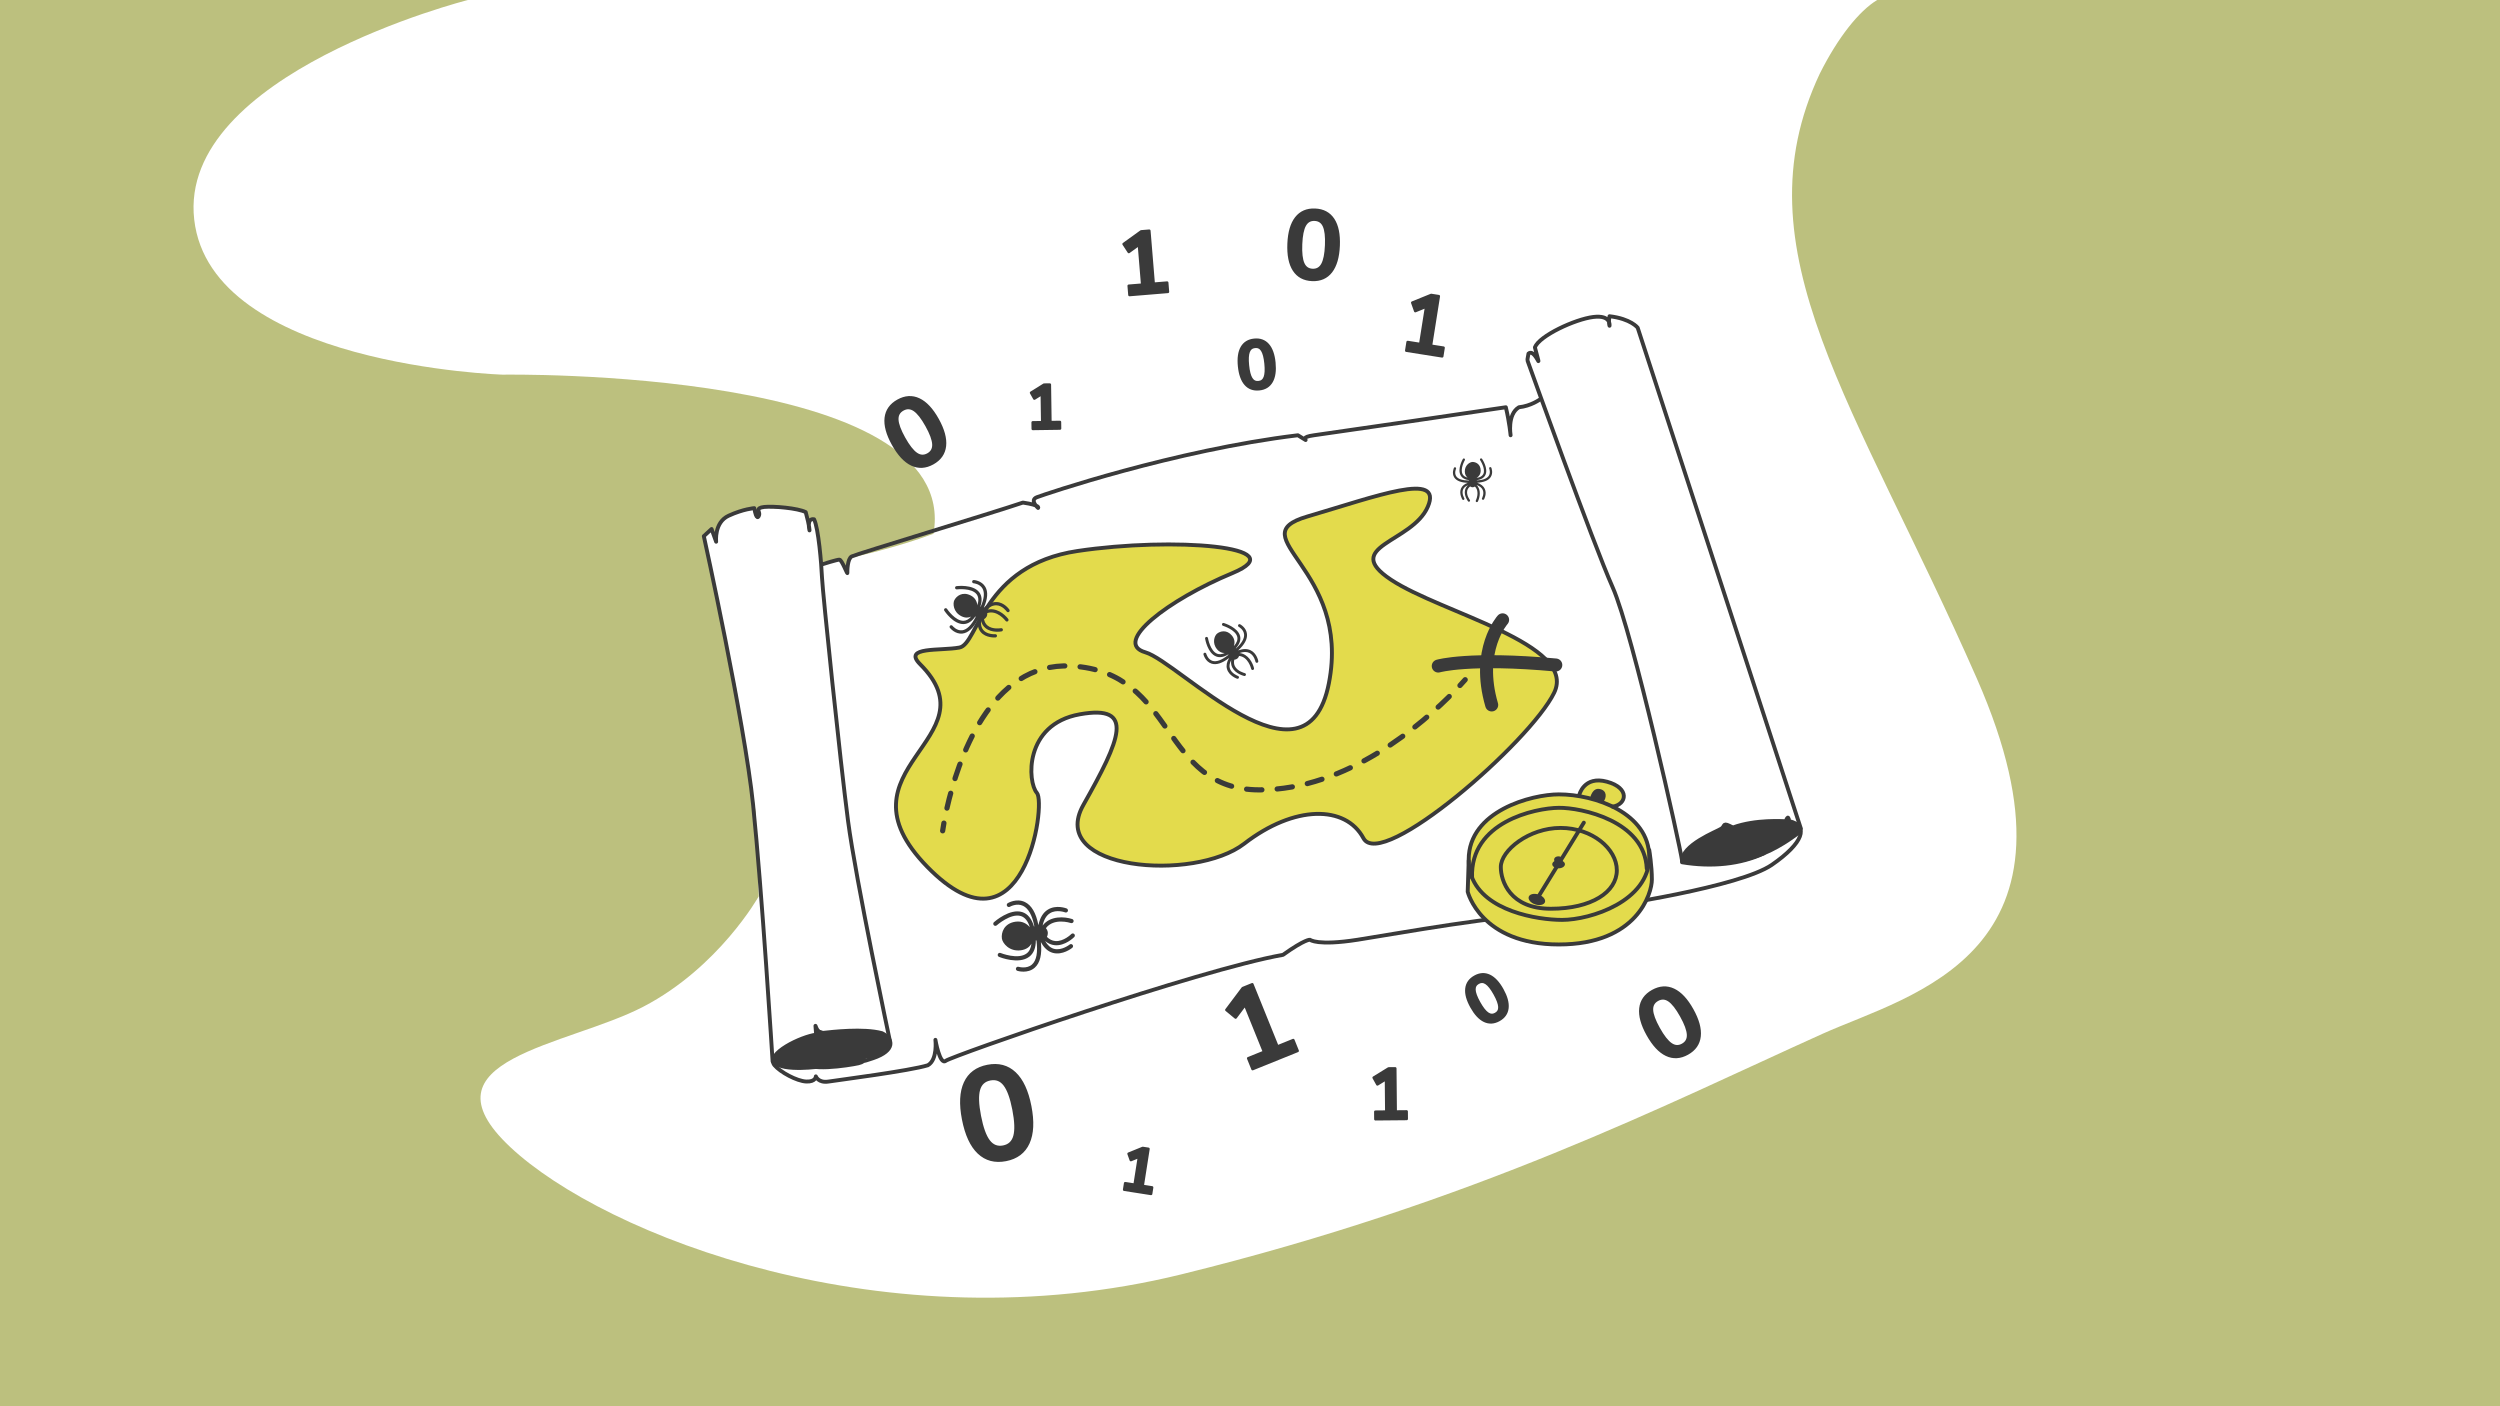 <?xml version="1.0" encoding="UTF-8"?>
<!-- Generator: Adobe Illustrator 26.1.0, SVG Export Plug-In . SVG Version: 6.00 Build 0)  -->
<svg xmlns="http://www.w3.org/2000/svg" xmlns:xlink="http://www.w3.org/1999/xlink" version="1.1" id="Layer_2" x="0px" y="0px" viewBox="0 0 1920 1080" style="enable-background:new 0 0 1920 1080;" xml:space="preserve">
<style type="text/css">
	.st0{fill:#BCC07E;}
	.st1{fill:#FFFFFF;}
	.st2{fill:#3A3A3A;stroke:#3A3A3A;stroke-width:2;stroke-linecap:round;stroke-linejoin:round;stroke-miterlimit:10;}
	.st3{fill:none;stroke:#3A3A3A;stroke-width:3;stroke-linecap:round;stroke-linejoin:round;stroke-miterlimit:10;}
	.st4{fill:#E3DB4C;stroke:#3A3A3A;stroke-width:3;stroke-miterlimit:10;}
	.st5{fill:none;stroke:#3A3A3A;stroke-width:10;stroke-linecap:round;stroke-linejoin:round;stroke-miterlimit:10;}
	.st6{fill:none;stroke:#3A3A3A;stroke-width:4;stroke-linecap:round;stroke-miterlimit:10;}
	.st7{fill:none;stroke:#3A3A3A;stroke-width:4;stroke-linecap:round;stroke-miterlimit:10;stroke-dasharray:11.758,11.758;}
	.st8{fill:#3A3A3A;}
	.st9{fill:#E3DB4C;}
</style>
<rect class="st0" width="1920" height="1080"></rect>
<path class="st1" d="M359.35,0c0,0-222.97,56.54-210.19,168.66c12.77,112.12,236.9,119.08,236.9,119.08s353.07-5.81,330.86,122.19  c-28.83,10.84-61.82,18.03-61.82,18.03l-2.23,2.71l-3.1,5.23l-5.42-6.58l-14.61,2.71l-3.48-33.58l-6.82,0.1l-1.31-6.73l-35.81-1.95  l-2.97,4.9l-1.1-3.74l-20.71,5.1l-7.11,10.16l-2.23,6.1l-2.37-6.39l-5.9,5.76l25.61,117.27l14.84,94.71l2.32,64.65  c0,0-30.58,54.58-88.65,84.77C436,803.35,319.87,813.37,391.87,880.94s288.71,153.51,515.39,97.77  c226.68-55.74,372.85-130.9,492.48-184.77c67.61-30.45,211.48-61.1,118.58-272.61c-92.9-211.51-184.65-328.8-120.77-464.68  c13.94-27.87,30.19-48.26,44.13-56.65C1414.97,0,359.35,0,359.35,0z"></path>
<g>
	<path class="st2" d="M877.53,910.82l7.25,1.14l-0.77,4.93l-20.62-3.23l0.77-4.93l7.25,1.14l3.37-21.52l-6.28,2.56l-1.72-4.83   l10.84-4.42l4.36,0.68L877.53,910.82z"></path>
</g>
<g>
	<path class="st2" d="M806.66,324.21l7.34-0.11l0.07,4.99l-20.87,0.3l-0.07-4.99l7.34-0.11l-0.32-21.78l-5.75,3.59l-2.51-4.47   l9.94-6.19l4.41-0.06L806.66,324.21z"></path>
</g>
<g>
	<path class="st2" d="M1098.94,265.52l9.69,1.53l-1.04,6.59l-27.54-4.36l1.04-6.58l9.69,1.53l4.55-28.74l-8.39,3.41l-2.29-6.46   l14.49-5.88l5.83,0.92L1098.94,265.52z"></path>
</g>
<g>
	<path class="st2" d="M1071.84,853.68l8.43-0.08l0.05,5.73l-23.98,0.22l-0.05-5.73l8.43-0.08l-0.23-25.03l-6.63,4.09l-2.86-5.16   l11.46-7.05l5.07-0.05L1071.84,853.68z"></path>
</g>
<g>
	<path class="st2" d="M885.99,217.92l10.37-0.85l0.58,7.05l-29.48,2.43l-0.58-7.05l10.37-0.85l-2.53-30.76l-7.79,5.62l-3.98-6.08   l13.46-9.7l6.23-0.51L885.99,217.92z"></path>
</g>
<g>
	<path class="st2" d="M981.07,803.72l12.16-4.92l3.34,8.27l-34.58,13.97l-3.34-8.27l12.16-4.92l-14.59-36.08l-7.27,9.69l-7.07-5.83   l12.56-16.73l7.31-2.96L981.07,803.72z"></path>
</g>
<g>
	<path class="st2" d="M700.23,356.69c-5.22-2.47-10.01-7.64-14.39-15.5c-4.33-7.77-6.16-14.51-5.51-20.22   c0.66-5.72,3.76-10.12,9.3-13.21c5.55-3.09,10.92-3.41,16.13-0.96c5.2,2.45,9.97,7.56,14.3,15.33c4.35,7.81,6.21,14.6,5.58,20.36   c-0.63,5.76-3.72,10.19-9.27,13.28C710.83,358.85,705.45,359.16,700.23,356.69z M716.91,341.2c-0.17-3.54-1.93-8.33-5.3-14.37   c-3.34-5.99-6.46-9.97-9.35-11.93c-2.9-1.96-5.85-2.1-8.87-0.42c-3.02,1.68-4.45,4.27-4.31,7.77c0.14,3.5,1.89,8.24,5.22,14.23   c3.36,6.04,6.5,10.06,9.43,12.07c2.92,2.01,5.89,2.17,8.91,0.49C715.65,347.36,717.08,344.74,716.91,341.2z"></path>
</g>
<g>
	<path class="st2" d="M1140.05,783.99c-3.61-1.71-6.93-5.29-9.97-10.73c-3-5.38-4.27-10.05-3.81-14.01c0.45-3.96,2.6-7.01,6.44-9.15   c3.84-2.14,7.57-2.36,11.17-0.66c3.6,1.7,6.9,5.24,9.9,10.62c3.01,5.41,4.3,10.11,3.87,14.1c-0.44,3.99-2.58,7.05-6.42,9.19   C1147.39,785.49,1143.66,785.7,1140.05,783.99z M1151.59,773.27c-0.12-2.45-1.34-5.77-3.67-9.95c-2.31-4.15-4.47-6.9-6.48-8.26   c-2.01-1.36-4.05-1.46-6.14-0.29c-2.09,1.16-3.09,2.96-2.98,5.38c0.1,2.42,1.31,5.71,3.62,9.86c2.33,4.18,4.5,6.97,6.53,8.36   c2.02,1.39,4.08,1.5,6.17,0.34C1150.72,777.53,1151.71,775.72,1151.59,773.27z"></path>
</g>
<g>
	<path class="st2" d="M1279.81,810.06c-5.22-2.47-10.01-7.64-14.39-15.5c-4.33-7.77-6.16-14.51-5.51-20.22   c0.66-5.72,3.76-10.12,9.3-13.21c5.55-3.09,10.92-3.41,16.13-0.96c5.2,2.45,9.97,7.56,14.3,15.33c4.35,7.81,6.21,14.6,5.58,20.36   c-0.63,5.76-3.72,10.19-9.27,13.28C1290.41,812.23,1285.03,812.54,1279.81,810.06z M1296.48,794.58c-0.17-3.54-1.93-8.33-5.3-14.37   c-3.34-5.99-6.46-9.97-9.35-11.93c-2.9-1.96-5.85-2.1-8.87-0.42c-3.02,1.68-4.45,4.27-4.31,7.77c0.14,3.5,1.89,8.24,5.22,14.23   c3.36,6.04,6.5,10.06,9.43,12.07c2.92,2.01,5.89,2.17,8.91,0.49C1295.23,800.73,1296.66,798.12,1296.48,794.58z"></path>
</g>
<g>
	<path class="st2" d="M956.55,295.02c-2.63-3.01-4.26-7.61-4.88-13.81c-0.61-6.13,0.08-10.92,2.07-14.37   c1.99-3.45,5.17-5.4,9.55-5.83c4.38-0.44,7.88,0.84,10.51,3.83c2.63,2.99,4.25,7.55,4.86,13.68c0.61,6.16-0.07,10.99-2.06,14.47   c-1.99,3.49-5.17,5.45-9.55,5.88C962.69,299.32,959.19,298.03,956.55,295.02z M971.41,289.77c0.87-2.3,1.07-5.83,0.59-10.59   c-0.47-4.73-1.36-8.11-2.66-10.16c-1.3-2.05-3.14-2.95-5.52-2.71c-2.38,0.24-4.01,1.49-4.88,3.75c-0.87,2.26-1.07,5.76-0.6,10.48   c0.47,4.76,1.36,8.18,2.67,10.26c1.3,2.08,3.14,3,5.53,2.76C968.92,293.34,970.54,292.07,971.41,289.77z"></path>
</g>
<g>
	<path class="st2" d="M993.77,207.42c-3.09-4.74-4.45-11.51-4.08-20.31c0.36-8.7,2.28-15.27,5.76-19.71   c3.47-4.44,8.32-6.53,14.53-6.27c6.22,0.26,10.87,2.75,13.96,7.46s4.45,11.42,4.09,20.12c-0.37,8.75-2.29,15.37-5.76,19.86   c-3.48,4.49-8.32,6.6-14.54,6.34C1001.51,214.65,996.86,212.16,993.77,207.42z M1015.62,203.03c1.67-3.04,2.65-7.95,2.93-14.71   c0.28-6.71-0.29-11.63-1.7-14.75c-1.41-3.12-3.81-4.75-7.19-4.9c-3.38-0.14-5.91,1.29-7.58,4.28c-1.67,2.99-2.64,7.85-2.92,14.56   c-0.28,6.76,0.28,11.73,1.69,14.9c1.41,3.17,3.81,4.83,7.19,4.97C1011.43,207.52,1013.95,206.07,1015.62,203.03z"></path>
</g>
<g>
	<path class="st2" d="M751.6,885.26c-5.6-5.31-9.54-13.86-11.84-25.66c-2.27-11.66-1.8-20.98,1.41-27.97   c3.21-6.99,8.97-11.29,17.3-12.91c8.33-1.62,15.29,0.21,20.88,5.48c5.59,5.27,9.52,13.74,11.79,25.4   c2.28,11.73,1.83,21.12-1.37,28.17c-3.19,7.05-8.95,11.39-17.28,13.01C764.15,892.41,757.19,890.56,751.6,885.26z M779.2,872.52   c1.25-4.56,1-11.38-0.76-20.44c-1.75-9-4.06-15.34-6.92-19.04c-2.86-3.7-6.56-5.1-11.09-4.22c-4.53,0.88-7.43,3.57-8.7,8.07   c-1.27,4.5-1.03,11.25,0.72,20.24c1.76,9.06,4.08,15.48,6.96,19.24c2.87,3.76,6.58,5.2,11.11,4.32   C775.05,879.81,777.95,877.09,779.2,872.52z"></path>
</g>
<path class="st3" d="M1342.27,643.01c0,0,0.76,1.98,2.14,7.47c-19.83,10.52-30.96,3.66-24.86-1.37c6.1-5.03,36.76-11.44,40.27-7.78  c3.51,3.66,1.53,9.3-3.97,9c-5.49-0.31-3.66-2.44-1.22,5.03c-18,8.39-39.96,10.68-62.84,6.86c-1.07-13.27,27.15-23.64,30.35-25.93  c3.2-2.29,0.31-5.19,8.69-0.76c17.85-6.56,39.35-4.73,40.27-4.88c0.92-0.15,1.98-6.1,3.05,0c15.25,3.36,10.98,16.78-13.42,33.56  c-24.41,16.78-122.18,31.88-143.54,34.32c-21.35,2.44-22.58-21.97-22.58-21.97s4.88,20.74-7.93,26.24  c-32.95-0.61-112.88,14.03-143.99,18.91c-31.12,4.88-36.61,0.01-36.61,0.01s-3.66-0.61-20.74,11.59  c-65.29,11.59-254.43,77.79-259.01,81.4c-4.58,3.61-7.93-16.12-7.93-16.12s1.83,15.25-5.8,19.52  c-13.73,4.27-68.34,11.29-76.27,12.52c-7.93,1.24-9.76-3.98-9.76-3.98s0,4.27-7.32,3.97c-7.32-0.31-20.02-7.24-24.41-12.51  c-7.37-8.87,20.74-22.12,31.96-23.49c-0.92-14.87-1.37-0.69,5.26-1.37c6.64-0.69,31.12-3.66,45.3,0.23  c8.69,4.12,10.75,13.27-6.86,19.22c-16.96,6.13-8.01-1.37-8.01-1.37s3.89,3.66-3.2,5.26c-7.09,1.6-41.64,7.09-41.87-2.06  c-0.1-4.15,7.88-9.33,17.3-12.76c11.36-4.13,24.81-5.7,28.69,0.17c-11.67,9.38-15.33,8.47-16.47,6.86c-2.97-2.29-2.52,3.2-4.8,2.75  c-2.29-0.46-7.43-9.01-7.43-9.01"></path>
<path class="st3" d="M593.36,815.15c0,0-8.28-132.48-14.99-197.15c-6.71-64.68-37.83-206.23-37.83-206.23l5.95-5.49l3.51,9.76  c0,0-1.68-14.8,9.61-19.98c11.29-5.19,19.68-5.8,19.68-5.8c1.68,9.76,3.36,7.02,3.81,4.88c0.46-2.14-3.36-5.03,3.81-5.8  c7.17-0.76,25.93,0.92,31.88,3.97c3.05,11.14,2.9,14.03,2.9,14.03s-2.44-9.61,3.51-8.54c3.36,6.71,5.64,34.02,6.1,44.85  c0.46,10.83,14.03,141.4,19.98,186.7c5.95,45.3,32.05,168.55,32.05,168.55"></path>
<path class="st3" d="M631.95,433.24c0,0,10.81-3.43,12.7-3.43s6.18,11.61,6.12,10.24c-0.06-1.37,0-10.93,3.32-12.7  c3.32-1.77,107.94-33.35,131.5-41.36c13.96,2.06,11.67,4.12,11.67,4.12s-6.86-5.95-0.92-8.24c5.95-2.29,105.71-36.15,200.43-47.59  c5.95,3.66,5.95,3.66,5.95,3.66s-3.66-2.29,6.41-3.66c10.07-1.37,129.5-18.76,147.35-21.51c2.75,11.44,3.66,21.51,3.66,21.51  s-2.75-16.02,6.41-21.51c9.15-0.92,16.02-5.95,16.02-5.95"></path>
<path class="st3" d="M1383.05,636.3l-125.32-384.62c0,0-5.15-6.86-21.62-8.81c-0.92,5.03,0,7.32,0,7.32s1.49-8.47-12.47-6.75  c-13.96,1.72-41.41,14.41-44.85,23.34c1.26,5.03,3.2,11.33,2.63,10.52s-4.23-8.69-7.55-5.72c-0.8,5.15-1.26,4.12,0,7.44  c1.26,3.32,49.12,137.02,64.68,172.1c15.56,35.08,52.01,199.77,53.23,209.64"></path>
<path class="st4" d="M706.66,510.12c-13.73-13.73,15.56-10.07,30.2-12.81c14.64-2.75,17.39-63.15,90.61-74.13  c73.22-10.98,168.4-3.55,118.98,16.99s-92.44,53.48-66.81,60.81s123.55,112.57,140.94,23.8s-69.56-112.57-16.47-128.13  c53.08-15.56,104.33-35.07,92.44-7.47c-11.9,27.6-66.81,30.35-28.37,55.97s143.69,49.42,125.38,86.95s-132.71,137.28-146.43,111.66  c-13.73-25.63-53.08-25.55-91.52,4.16s-151.93,20.56-123.55-29.78c28.37-50.34,40.27-77.24-2.75-69.56  c-43.02,7.68-40.27,52.17-32.95,60.4s-10.07,132.71-84.2,56.74S764.31,567.78,706.66,510.12z"></path>
<g>
	<path class="st5" d="M1104.58,511.52c0,0,23.77-6.94,90.27-0.8"></path>
	<path class="st5" d="M1154,476.03c0,0-20.8,23.14-8.38,65.37"></path>
</g>
<g>
	<g>
		<path class="st6" d="M723.95,638.07c0,0,0.29-2.16,0.97-5.92"></path>
		<path class="st7" d="M727.27,620.63c8.08-35.49,32.87-112.51,95.51-109.11c81.27,4.4,68.14,95.1,144.51,95.1    c67.37,0,125.17-50.44,149.9-75.91"></path>
		<path class="st6" d="M1121.24,526.45c1.54-1.65,2.89-3.14,4.03-4.44"></path>
	</g>
</g>
<path class="st8" d="M747.94,445.46c-0.69-0.04-1.29,0.48-1.34,1.17c-0.05,0.69,0.48,1.3,1.17,1.34c0.05,0,4.7,0.37,6.79,4.03  c1.77,3.11,1.27,7.91-1.41,13.94c-0.08-0.01-0.16-0.03-0.24-0.03c1.52-4.63,1.24-8.37-0.9-11.12c-4.78-6.14-16.89-4.71-17.41-4.65  c-0.69,0.09-1.18,0.71-1.1,1.41c0.09,0.69,0.72,1.18,1.41,1.1c0.11-0.01,11.21-1.31,15.11,3.7c1.56,2.01,1.75,4.88,0.58,8.55  c-0.24-2.71-1.55-5.81-5.2-7.64c-6.22-3.11-10.86,0.47-12.48,3.71c-1.25,2.5-0.88,9.13,5.46,12.29c3.02,1.51,5.52,1.22,7.44,0.28  c-1.76,2.03-3.67,3.12-5.71,3.22c-6.5,0.31-12.7-9.02-12.76-9.11c-0.38-0.58-1.16-0.75-1.75-0.36c-0.58,0.38-0.75,1.16-0.36,1.75  c0.28,0.43,7.04,10.62,14.98,10.25c3.35-0.16,6.32-2.15,8.87-5.89c0.08,0.12,0.14,0.24,0.23,0.35c-3.25,6.32-6.82,9.89-10.42,10.32  c-4.2,0.5-7.34-3.38-7.38-3.43c-0.43-0.55-1.22-0.64-1.77-0.21c-0.55,0.43-0.64,1.22-0.21,1.77c0.16,0.21,4.02,5.03,9.63,4.38  c4.3-0.5,8.27-4.08,11.82-10.59c-0.48,3.9,0.24,7.05,2.17,9.39c3.87,4.71,11.07,4.22,11.38,4.2c0.46-0.04,0.84-0.31,1.03-0.7  c0.1-0.2,0.15-0.42,0.13-0.66c-0.05-0.69-0.66-1.22-1.35-1.16c-0.06,0.01-6.19,0.42-9.24-3.28c-1.37-1.67-1.92-3.97-1.67-6.86  c0.59,2.22,1.71,4.03,3.35,5.4c4.77,4,12.11,2.65,12.42,2.6c0.4-0.08,0.72-0.34,0.89-0.68c0.12-0.24,0.16-0.52,0.11-0.8  c-0.13-0.69-0.79-1.13-1.48-1c-0.06,0.01-6.47,1.19-10.33-2.05c-1.39-1.16-2.27-2.8-2.68-4.86c1.08-0.59,1.8-1.55,2.12-2.18  c0.26-0.52,0.46-1.45,0.37-2.49c7.46-2.54,13.79,5.61,14.09,6c0.42,0.55,1.21,0.66,1.77,0.24c0.16-0.12,0.28-0.27,0.37-0.44  c0.21-0.42,0.18-0.93-0.12-1.33c-2.85-3.76-9.6-9.28-16.84-6.88c2.64-2.48,5.27-3.69,7.85-3.57c4.64,0.21,7.74,4.7,7.77,4.74  c0.39,0.58,1.17,0.73,1.75,0.34c0.19-0.13,0.33-0.29,0.43-0.48c0.2-0.39,0.18-0.88-0.08-1.27c-0.15-0.23-3.81-5.57-9.72-5.85  c-3.34-0.16-6.64,1.33-9.85,4.39c-0.01-0.01-0.03-0.02-0.04-0.02c2.96-6.77,3.37-12.14,1.17-15.98  C753.96,445.9,748.18,445.48,747.94,445.46z"></path>
<path class="st8" d="M1145.36,359.26c-0.19-0.45-0.71-0.66-1.16-0.47c-0.45,0.19-0.66,0.71-0.47,1.16c0.01,0.03,1.25,3.06-0.38,5.52  c-1.38,2.09-4.54,3.29-9.15,3.51c-0.02-0.05-0.03-0.11-0.05-0.16c3.37-0.51,5.62-1.87,6.66-4.07c2.33-4.92-2.38-12.04-2.59-12.34  c-0.27-0.4-0.82-0.51-1.23-0.24c-0.4,0.27-0.51,0.82-0.24,1.23c0.04,0.07,4.35,6.59,2.46,10.6c-0.76,1.61-2.5,2.63-5.16,3.06  c1.62-1,3.14-2.8,3.13-5.66c-0.02-4.87-3.72-6.64-6.25-6.62c-1.96,0.01-5.98,2.33-5.96,7.29c0.01,2.36,0.98,3.84,2.17,4.74  c-1.82-0.46-3.11-1.31-3.81-2.55c-2.24-3.97,1.63-10.78,1.67-10.84c0.24-0.42,0.1-0.96-0.32-1.21c-0.42-0.24-0.96-0.1-1.21,0.32  c-0.18,0.31-4.41,7.75-1.68,12.59c1.15,2.04,3.34,3.27,6.48,3.68c-0.05,0.09-0.1,0.16-0.14,0.25c-4.98-0.04-8.33-1.14-9.73-3.26  c-1.63-2.47-0.2-5.65-0.18-5.69c0.21-0.44,0.01-0.97-0.43-1.17c-0.44-0.21-0.97-0.02-1.17,0.43c-0.08,0.17-1.87,4.1,0.3,7.4  c1.67,2.53,5.16,3.88,10.34,4.04c-2.58,0.93-4.33,2.37-5.18,4.32c-1.72,3.91,0.86,8.25,0.97,8.43c0.17,0.28,0.46,0.43,0.76,0.43  c0.15,0,0.31-0.04,0.45-0.13c0.42-0.25,0.55-0.8,0.3-1.21c-0.02-0.04-2.22-3.73-0.86-6.81c0.61-1.38,1.88-2.45,3.76-3.21  c-1.2,1.07-1.98,2.34-2.32,3.79c-0.99,4.24,2.16,8.4,2.3,8.58c0.17,0.23,0.44,0.35,0.7,0.34c0.19,0,0.37-0.06,0.53-0.18  c0.39-0.3,0.46-0.85,0.16-1.24c-0.03-0.04-2.78-3.67-1.98-7.1c0.29-1.23,1.03-2.3,2.19-3.21c0.71,0.49,1.54,0.64,2.03,0.63  c0.4,0,1.05-0.17,1.67-0.55c3.94,3.86,0.85,10.39,0.7,10.69c-0.21,0.44-0.03,0.97,0.41,1.18c0.13,0.06,0.26,0.09,0.39,0.09  c0.33,0,0.64-0.18,0.79-0.5c1.45-2.97,2.77-8.93-1.02-12.69c2.38,0.87,3.97,2.13,4.71,3.77c1.33,2.97-0.49,6.32-0.51,6.35  c-0.24,0.42-0.09,0.96,0.34,1.2c0.14,0.08,0.29,0.11,0.44,0.11c0.31,0,0.61-0.16,0.77-0.45c0.09-0.17,2.28-4.13,0.59-7.92  c-0.95-2.13-2.93-3.72-5.85-4.76c0-0.01,0-0.02,0-0.03c5.16-0.28,8.65-1.72,10.35-4.31  C1146.98,363.16,1145.43,359.41,1145.36,359.26z"></path>
<path class="st8" d="M952.44,479.47c-0.55-0.29-1.22-0.07-1.51,0.47c-0.29,0.55-0.08,1.22,0.47,1.51c0.04,0.02,3.68,2,4.06,5.72  c0.32,3.16-1.82,6.88-6.17,10.81c-0.06-0.03-0.12-0.08-0.18-0.11c2.9-3.21,4.02-6.35,3.27-9.35c-1.67-6.7-12.02-9.91-12.46-10.04  c-0.59-0.18-1.22,0.15-1.4,0.75c-0.18,0.59,0.16,1.22,0.75,1.4c0.1,0.03,9.57,2.97,10.94,8.44c0.54,2.19-0.34,4.59-2.61,7.15  c0.79-2.29,0.84-5.28-1.47-8.07c-3.93-4.76-8.99-3.53-11.47-1.48c-1.92,1.58-4,7.1,0,11.94c1.91,2.31,4.04,2.98,5.94,2.9  c-2.16,1.01-4.1,1.21-5.79,0.56c-5.39-2.09-7.06-11.89-7.08-11.99c-0.1-0.61-0.68-1.02-1.29-0.92c-0.61,0.1-1.02,0.68-0.93,1.29  c0.07,0.45,1.9,11.16,8.48,13.72c2.77,1.08,5.9,0.53,9.32-1.59c0.02,0.12,0.03,0.24,0.06,0.37c-4.92,3.96-9.1,5.57-12.17,4.62  c-3.59-1.11-4.74-5.39-4.76-5.44c-0.15-0.6-0.76-0.96-1.36-0.81c-0.6,0.15-0.96,0.76-0.81,1.36c0.06,0.22,1.45,5.53,6.25,7.02  c3.67,1.15,8.18-0.34,13.41-4.34c-1.79,2.99-2.34,5.81-1.62,8.4c1.45,5.22,7.47,7.41,7.73,7.5c0.39,0.14,0.8,0.05,1.09-0.19  c0.15-0.12,0.27-0.29,0.34-0.49c0.21-0.58-0.1-1.22-0.68-1.43c-0.05-0.02-5.18-1.88-6.32-5.99c-0.51-1.85-0.13-3.92,1.11-6.17  c-0.32,2.02-0.06,3.89,0.77,5.59c2.43,4.96,8.88,6.51,9.15,6.58c0.35,0.08,0.71-0.01,0.97-0.23c0.18-0.15,0.32-0.36,0.38-0.61  c0.14-0.6-0.23-1.21-0.84-1.35c-0.06-0.01-5.68-1.37-7.65-5.38c-0.71-1.44-0.84-3.09-0.43-4.91c1.09-0.09,2.02-0.61,2.5-1.01  c0.39-0.33,0.89-1.01,1.2-1.89c6.97,0.63,9.18,9.52,9.28,9.94c0.14,0.6,0.75,0.97,1.35,0.83c0.17-0.04,0.33-0.12,0.46-0.23  c0.32-0.26,0.48-0.69,0.38-1.12c-0.96-4.08-4.46-10.99-11.2-11.65c3.04-1.06,5.61-1.1,7.66-0.08c3.69,1.85,4.59,6.6,4.6,6.65  c0.11,0.61,0.69,1.01,1.3,0.91c0.2-0.03,0.37-0.12,0.52-0.24c0.3-0.25,0.46-0.65,0.39-1.06c-0.04-0.24-1.09-5.89-5.79-8.25  c-2.65-1.33-5.87-1.31-9.58,0.02c-0.01-0.01-0.02-0.02-0.02-0.03c4.84-4.43,7.11-8.65,6.7-12.55  C957.18,481.99,952.64,479.57,952.44,479.47z"></path>
<path class="st8" d="M773.97,693.61c-0.76,0.46-1.01,1.45-0.55,2.21c0.46,0.76,1.45,1.01,2.21,0.56c0.05-0.03,5.22-3.03,10.08-0.7  c4.13,1.98,7.08,7.4,8.65,15.69c-0.09,0.05-0.19,0.09-0.28,0.14c-1.76-5.98-4.79-9.7-9.04-11.04c-9.49-2.98-21.2,7.33-21.69,7.77  c-0.66,0.59-0.72,1.61-0.13,2.28c0.59,0.66,1.61,0.72,2.28,0.13c0.11-0.09,10.84-9.53,18.58-7.1c3.1,0.98,5.39,3.86,6.83,8.57  c-2.22-2.68-5.85-4.99-11.03-4.25c-8.81,1.26-11.09,8.39-10.43,12.97c0.51,3.54,5.72,10.24,14.68,8.96c4.27-0.61,6.7-2.73,8.03-5.12  c-0.38,3.41-1.59,5.95-3.66,7.53c-6.62,5.05-19.91-0.25-20.05-0.31c-0.83-0.34-1.77,0.06-2.1,0.89c-0.34,0.82,0.06,1.77,0.89,2.1  c0.61,0.25,15.13,6.05,23.22-0.11c3.41-2.6,5.08-6.86,5.05-12.65c0.17,0.07,0.32,0.14,0.5,0.2c1.18,9.02,0.01,15.37-3.46,18.43  c-4.06,3.58-10.18,1.78-10.26,1.76c-0.85-0.26-1.75,0.22-2.02,1.07c-0.26,0.85,0.21,1.76,1.06,2.02c0.32,0.1,7.88,2.37,13.32-2.4  c4.17-3.65,5.73-10.3,4.73-19.74c2.33,4.45,5.38,7.24,9.11,8.31c7.5,2.14,14.72-3.61,15.02-3.86c0.46-0.37,0.66-0.94,0.58-1.48  c-0.04-0.28-0.15-0.55-0.34-0.79c-0.56-0.69-1.58-0.8-2.27-0.24c-0.06,0.05-6.2,4.95-12.11,3.26c-2.66-0.76-4.91-2.79-6.74-6  c2.24,1.91,4.73,3,7.45,3.25c7.92,0.74,14.67-6.01,14.95-6.3c0.37-0.37,0.52-0.88,0.45-1.36c-0.05-0.34-0.2-0.66-0.46-0.92  c-0.64-0.63-1.66-0.62-2.28,0.02c-0.06,0.06-5.94,5.95-12.35,5.35c-2.3-0.21-4.43-1.29-6.36-3.16c0.71-1.4,0.77-2.94,0.64-3.83  c-0.1-0.73-0.57-1.86-1.42-2.89c6-8.09,18.59-4.13,19.18-3.94c0.85,0.28,1.76-0.19,2.04-1.03c0.08-0.24,0.1-0.49,0.06-0.73  c-0.08-0.59-0.49-1.11-1.09-1.31c-5.74-1.88-16.85-2.78-22.72,5.01c0.97-4.53,2.86-7.72,5.66-9.47c5.04-3.15,11.56-0.69,11.62-0.66  c0.83,0.32,1.76-0.09,2.09-0.91c0.11-0.27,0.13-0.55,0.1-0.82c-0.08-0.56-0.45-1.05-1.01-1.28c-0.33-0.13-8.05-3.09-14.49,0.92  c-3.63,2.26-6.01,6.23-7.16,11.78c-0.02,0-0.04,0-0.06,0c-1.8-9.27-5.28-15.23-10.39-17.66  C780.63,689.69,774.24,693.45,773.97,693.61z"></path>
<path class="st8" d="M593.63,812.52l12.56-11.35l20.77-6.06l1.23-4.65l8.32,2.84l30.45-2.32c0,0,14.77,3.48,14.9,3.74  s2.84,7.94,2.84,7.94l-12.39,10.39h-7.74l-2.97,3.48l-26.58,3.61l-8.31,0.8C626.72,820.93,590.3,825.48,593.63,812.52z"></path>
<path class="st8" d="M1291.89,662.39l3.03-9.48l17.94-12.58l14.06-7.48l4.65,1.68l22.9-4.26h21.29l7.83,4.26l-1.44,6.26  c0,0-12.65,10.06-26.52,15.74s-24.71,6.84-24.71,6.84l-25.29,1.23L1291.89,662.39z"></path>
<path class="st9" d="M1126.29,685.19c-0.1-0.29,3-38.61,3-38.61l12.97-18.19l29.81-15.23l26.13-4.19l15.23,2.14l6.71-11.04  l9.85-1.42l17.13,9.1l-0.98,8.64l-5.16,4.01l13.74,9.86l11.92,20.29l2.01,31.4l-5.68,13.6l-19.1,19.35l-21.94,8.39l-30.65,2.9  l-31.74-6.77L1141.68,708l-11.16-14.71L1126.29,685.19z"></path>
<g>
	<path class="st3" d="M1197.18,610.08c-20.66,0-69.23,12.58-69.23,50.09c0,4.69,0.78,8.93,2.18,12.76   c9.84,26.81,50.39,33.55,69.55,33.55c21.9,0,66.95-14.35,66.95-48.2S1224.89,610.08,1197.18,610.08z"></path>
	<path class="st3" d="M1127.96,661.05l-0.77,23.78c0,0,9.86,40.52,69.99,40.52s71.46-39.26,71.46-49.83s-2.01-22.65-2.01-22.65"></path>
	<line class="st3" x1="1216.38" y1="631.81" x2="1180.64" y2="690.03"></line>
	
		<ellipse transform="matrix(0.308 -0.951 0.951 0.308 160.259 1600.861)" class="st8" cx="1180.52" cy="690.27" rx="4" ry="6.57"></ellipse>
	<path class="st3" d="M1212.85,610.59c0,0,3.52-15.1,21.31-10.24c17.79,4.87,15.25,17.42,4.35,19.15"></path>
	<path class="st8" d="M1221.33,612.43c0,0,1.59-7.72,7.38-6.46c5.79,1.26,5.03,6.8,2.85,9.65S1221.33,612.43,1221.33,612.43z"></path>
	<path class="st3" d="M1130.56,674.02c-1.68-42.79,48.4-53.44,66.62-53.62c17.35-0.17,66.01,10.07,67.52,46.65"></path>
	<path class="st3" d="M1152.62,665.87c0-12.75,21.65-30.03,45.89-30.03s43.21,15.94,43.21,32.55c0,16.61-19.3,29.53-50.67,29.53   C1159.66,697.92,1152.62,676.61,1152.62,665.87z"></path>
	<ellipse class="st8" cx="1197" cy="663.73" rx="4.87" ry="3.15"></ellipse>
	<ellipse class="st8" cx="1196.83" cy="660.29" rx="3.27" ry="2.64"></ellipse>
</g>
</svg>
